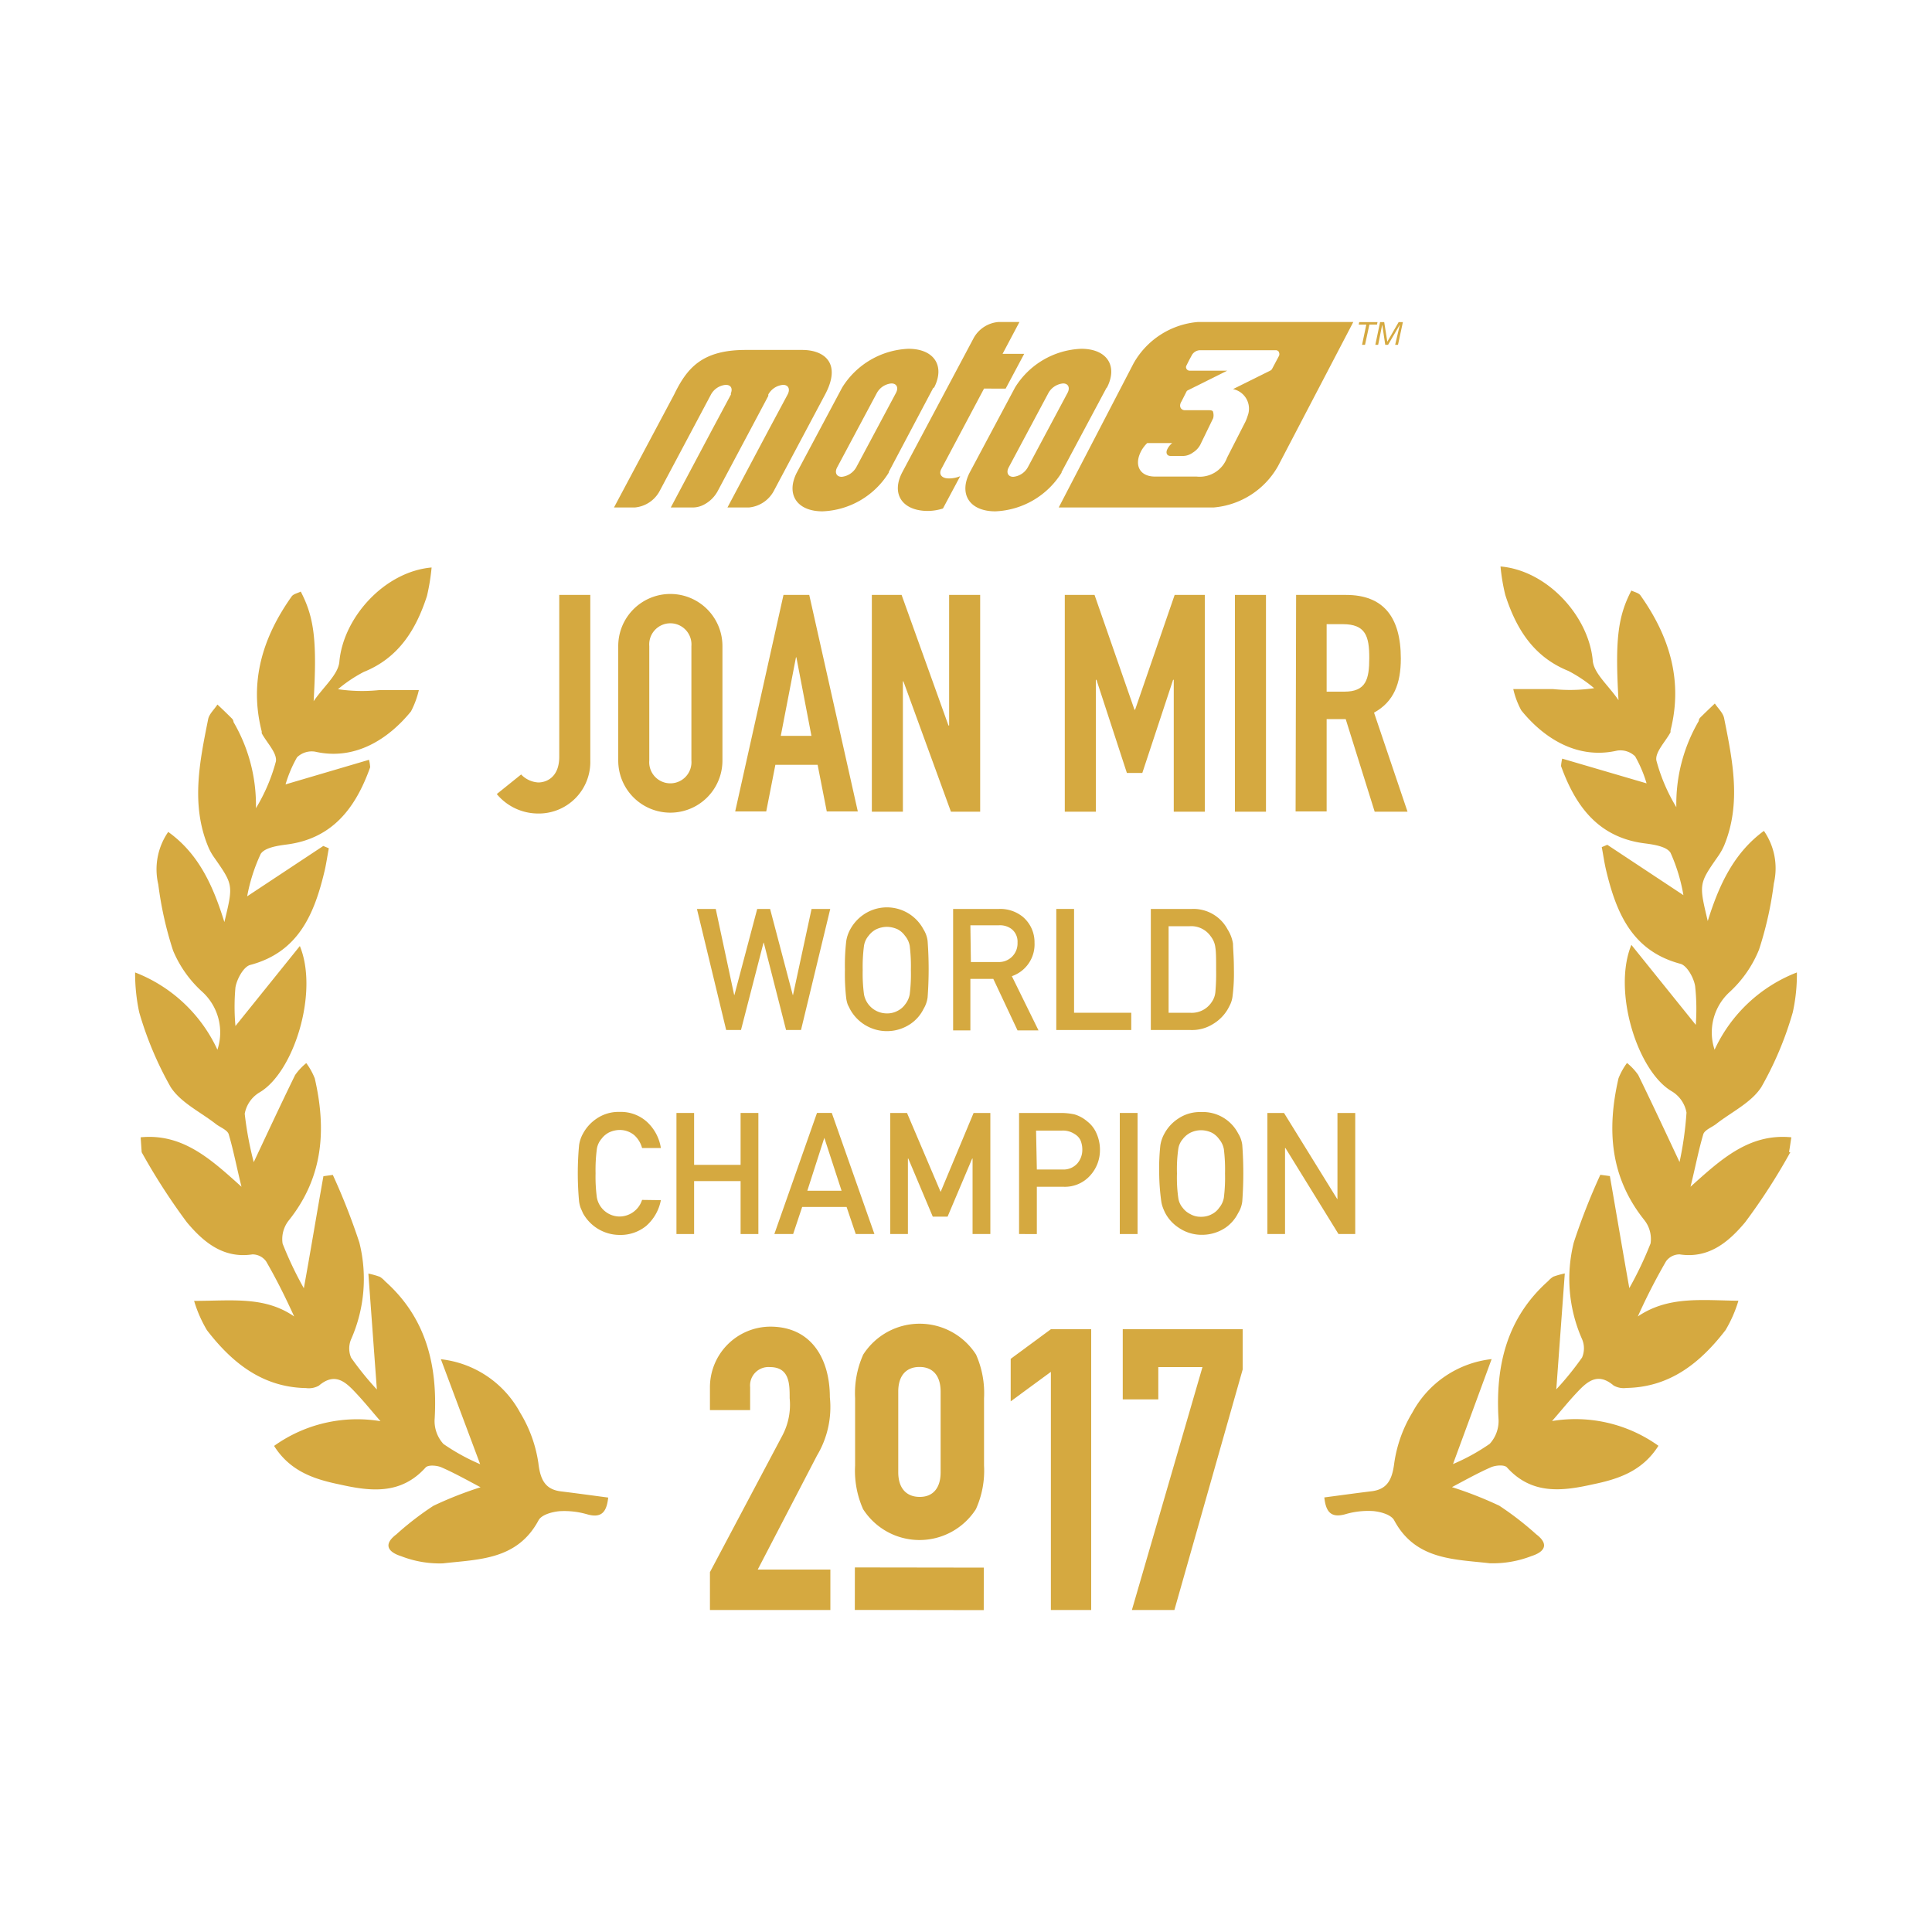<svg id="Calque_1" data-name="Calque 1" xmlns="http://www.w3.org/2000/svg" viewBox="0 0 150 150"><defs><style>.cls-1{fill:#d5a940;}</style></defs><polygon class="cls-1" points="54.11 70.57 55.57 70.57 57 77.25 57.02 77.25 58.79 70.57 59.79 70.57 61.55 77.25 61.57 77.25 63.01 70.57 64.46 70.57 62.19 79.97 61.03 79.97 59.3 73.19 59.28 73.19 57.53 79.97 56.38 79.97 54.11 70.57"/><path class="cls-1" d="M65.6,75.27a16.25,16.25,0,0,1,.1-2.19,2.71,2.71,0,0,1,.3-.9A3.3,3.3,0,0,1,67.06,71a3.21,3.21,0,0,1,4.64,1.16,2.17,2.17,0,0,1,.32.9,29.88,29.88,0,0,1,0,4.37,2.31,2.31,0,0,1-.32.91,3,3,0,0,1-1,1.15A3.26,3.26,0,0,1,66,78.36L65.82,78a2.45,2.45,0,0,1-.12-.5,16.28,16.28,0,0,1-.1-2.18m1.38,0a12.17,12.17,0,0,0,.1,1.88,1.8,1.8,0,0,0,1.77,1.48,1.69,1.69,0,0,0,.86-.21,1.58,1.58,0,0,0,.55-.47,1.75,1.75,0,0,0,.37-.8,12.59,12.59,0,0,0,.09-1.88,12.94,12.94,0,0,0-.09-1.89,1.67,1.67,0,0,0-.37-.78,1.63,1.63,0,0,0-.55-.49,2.06,2.06,0,0,0-.86-.2,2,2,0,0,0-.84.2,1.71,1.71,0,0,0-.57.49,1.57,1.57,0,0,0-.36.78,12.52,12.52,0,0,0-.1,1.89"/><path class="cls-1" d="M74,70.57h3.56a2.77,2.77,0,0,1,1.86.62,2.58,2.58,0,0,1,.9,2,2.61,2.61,0,0,1-1.76,2.6L80.63,80H79l-1.88-4H75.34v4H74Zm1.38,4.12h2.09A1.44,1.44,0,0,0,79,73.19a1.25,1.25,0,0,0-.46-1.06,1.5,1.5,0,0,0-1-.29H75.34Z"/><polygon class="cls-1" points="82.01 70.57 83.39 70.57 83.39 78.63 87.83 78.63 87.83 79.97 82.01 79.97 82.01 70.57"/><path class="cls-1" d="M89.35,70.57h3.19a3,3,0,0,1,2.77,1.59,2.9,2.9,0,0,1,.42,1.11c0,.38.07,1,.07,2a14.14,14.14,0,0,1-.11,2.12,2.13,2.13,0,0,1-.15.54c-.07.15-.15.31-.25.48a3.28,3.28,0,0,1-1.12,1.1,3.06,3.06,0,0,1-1.73.46H89.35Zm1.38,8.06h1.65a1.85,1.85,0,0,0,1.69-.82,1.61,1.61,0,0,0,.29-.77,15.88,15.88,0,0,0,.06-1.72c0-.81,0-1.4-.06-1.75a1.69,1.69,0,0,0-.35-.86,1.84,1.84,0,0,0-1.63-.8H90.73Z"/><path class="cls-1" d="M51.31,93.18a3.54,3.54,0,0,1-1.14,2,3.15,3.15,0,0,1-2.06.7,3.26,3.26,0,0,1-2.85-1.69l-.18-.41a2.45,2.45,0,0,1-.12-.5,23.92,23.92,0,0,1,0-4.37,2.57,2.57,0,0,1,.3-.89,3.24,3.24,0,0,1,1.06-1.17,3,3,0,0,1,1.8-.52,3,3,0,0,1,2.14.8,3.49,3.49,0,0,1,1.05,2H49.85a2.06,2.06,0,0,0-.61-1,1.77,1.77,0,0,0-1.13-.4,2,2,0,0,0-.84.2,1.71,1.71,0,0,0-.57.49,1.57,1.57,0,0,0-.36.78,12.52,12.52,0,0,0-.1,1.89,12.17,12.17,0,0,0,.1,1.88,1.8,1.8,0,0,0,1.77,1.48,1.85,1.85,0,0,0,1.74-1.29Z"/><polygon class="cls-1" points="57.5 91.7 53.89 91.7 53.89 95.81 52.52 95.81 52.52 86.41 53.89 86.41 53.89 90.44 57.5 90.44 57.5 86.41 58.88 86.41 58.88 95.81 57.5 95.81 57.5 91.7"/><path class="cls-1" d="M65.73,93.71H62.28l-.7,2.1H60.12l3.31-9.4h1.15l3.31,9.4H66.44Zm-.39-1.26L64,88.34h0l-1.32,4.11Z"/><polygon class="cls-1" points="69.12 86.41 70.42 86.41 73.03 92.54 75.59 86.41 76.89 86.41 76.89 95.81 75.51 95.81 75.51 89.95 75.48 89.95 73.57 94.46 72.42 94.46 70.52 89.95 70.49 89.95 70.49 95.81 69.12 95.81 69.12 86.41"/><path class="cls-1" d="M79.12,86.41h3.3a5.1,5.1,0,0,1,1,.11,2.74,2.74,0,0,1,1,.55,2.32,2.32,0,0,1,.7.9,3.11,3.11,0,0,1,.28,1.34,2.91,2.91,0,0,1-.71,1.9,2.63,2.63,0,0,1-2.14.93H80.5v3.67H79.12ZM80.5,90.8h2a1.43,1.43,0,0,0,1.16-.49,1.61,1.61,0,0,0,.37-1,1.87,1.87,0,0,0-.15-.8,1.15,1.15,0,0,0-.44-.46,1.64,1.64,0,0,0-1-.27h-2Z"/><rect class="cls-1" x="86.94" y="86.41" width="1.38" height="9.4"/><path class="cls-1" d="M90,91.11a16.83,16.83,0,0,1,.09-2.19,2.7,2.7,0,0,1,.31-.9,3.2,3.2,0,0,1,1.06-1.16,3,3,0,0,1,1.79-.52A3.08,3.08,0,0,1,96.13,88a2.17,2.17,0,0,1,.32.9,29.88,29.88,0,0,1,0,4.37,2.16,2.16,0,0,1-.32.91,3,3,0,0,1-1,1.15,3.26,3.26,0,0,1-1.81.54,3.14,3.14,0,0,1-1.79-.54,3.1,3.1,0,0,1-1.06-1.15c-.07-.14-.13-.28-.18-.41a2.39,2.39,0,0,1-.13-.5A16.86,16.86,0,0,1,90,91.11m1.38,0a11,11,0,0,0,.1,1.88,1.48,1.48,0,0,0,.35.79,1.61,1.61,0,0,0,.58.48,1.59,1.59,0,0,0,.84.21,1.67,1.67,0,0,0,.85-.21,1.51,1.51,0,0,0,.55-.48,1.66,1.66,0,0,0,.37-.79,12.59,12.59,0,0,0,.09-1.88,12.85,12.85,0,0,0-.09-1.89,1.67,1.67,0,0,0-.37-.78,1.63,1.63,0,0,0-.55-.49,2,2,0,0,0-.85-.2,1.93,1.93,0,0,0-.84.2,1.74,1.74,0,0,0-.58.49,1.48,1.48,0,0,0-.35.78,11.2,11.2,0,0,0-.1,1.89"/><polygon class="cls-1" points="98.4 86.41 99.69 86.41 103.82 93.09 103.84 93.09 103.84 86.41 105.22 86.41 105.22 95.81 103.92 95.81 99.8 89.13 99.77 89.13 99.77 95.81 98.4 95.81 98.4 86.41"/><path class="cls-1" d="M45.83,59.05a4,4,0,0,1-4.12,4.11,4.17,4.17,0,0,1-3.14-1.51l1.89-1.52a2,2,0,0,0,1.33.62c.59,0,1.63-.36,1.63-2V46.19h2.41Z"/><path class="cls-1" d="M48,50.16a4,4,0,1,1,8.09,0v8.89a4,4,0,1,1-8.09,0Zm2.41,8.89a1.64,1.64,0,1,0,3.27,0V50.16a1.64,1.64,0,1,0-3.27,0Z"/><path class="cls-1" d="M60.83,46.19h2L66.6,63H64.19l-.71-3.62H60.2L59.49,63H57.08Zm1,4.84H61.8l-1.18,6.1H63Z"/><polygon class="cls-1" points="67.69 46.19 70 46.19 73.64 56.33 73.69 56.33 73.69 46.19 76.1 46.19 76.1 63.02 73.83 63.02 70.14 52.9 70.1 52.9 70.1 63.02 67.69 63.02 67.69 46.19"/><polygon class="cls-1" points="82.67 46.19 84.98 46.19 88.08 55.1 88.13 55.1 91.2 46.19 93.54 46.19 93.54 63.02 91.13 63.02 91.13 52.78 91.08 52.78 88.69 60.01 87.49 60.01 85.13 52.78 85.08 52.78 85.08 63.02 82.67 63.02 82.67 46.19"/><rect class="cls-1" x="95.88" y="46.19" width="2.41" height="16.83"/><path class="cls-1" d="M100.63,46.19h3.88c2.86,0,4.25,1.68,4.25,4.94,0,1.94-.54,3.35-2.08,4.2l2.6,7.69h-2.55l-2.25-7.19H103V63h-2.41ZM103,53.7h1.37c1.68,0,1.94-.94,1.94-2.62s-.28-2.62-2.06-2.62H103Z"/><path class="cls-1" d="M55.12,122.06l5.63-10.62a5.12,5.12,0,0,0,.56-2.88c0-1.1,0-2.42-1.54-2.42a1.43,1.43,0,0,0-1.53,1.56v1.78H55.12v-1.72A4.71,4.71,0,0,1,59.8,103c3.25,0,4.63,2.57,4.63,5.48a7.33,7.33,0,0,1-1,4.53l-4.6,8.85h5.64V125H55.12Z"/><polygon class="cls-1" points="81.59 106.51 78.47 108.8 78.47 105.5 81.59 103.2 84.72 103.2 84.72 125 81.59 125 81.59 106.51"/><path class="cls-1" d="M69.74,114.3c0,1.25.63,1.91,1.65,1.92s1.64-.66,1.64-1.91v-6.26c0-1.26-.62-1.92-1.64-1.92s-1.65.66-1.65,1.91Zm-3.35-5.74a7.36,7.36,0,0,1,.63-3.39,5.2,5.2,0,0,1,8.76,0,7.41,7.41,0,0,1,.62,3.4v5.2a7.28,7.28,0,0,1-.63,3.4,5.2,5.2,0,0,1-8.76,0,7.34,7.34,0,0,1-.62-3.39Z"/><rect class="cls-1" x="69.72" y="118.33" width="3.3" height="10.01" transform="translate(-52.06 194.55) rotate(-89.92)"/><polygon class="cls-1" points="93.36 106.14 89.93 106.14 89.93 108.65 87.17 108.65 87.17 103.2 96.48 103.2 96.48 106.33 91.18 125 87.88 125 93.36 106.14"/><path class="cls-1" d="M11,89.46a48.59,48.59,0,0,0,3.51,5.44c1.25,1.49,2.8,2.84,5.09,2.49a1.31,1.31,0,0,1,1.06.54c.79,1.36,1.49,2.77,2.18,4.28C20.54,100.62,18,101,15.07,101a10.08,10.08,0,0,0,1,2.28c1.95,2.53,4.31,4.43,7.69,4.49a1.59,1.59,0,0,0,1-.19c1.27-1.08,2.1-.26,2.91.61.61.65,1.17,1.34,1.87,2.15a11.09,11.09,0,0,0-8.26,1.92c1.26,2,3.17,2.6,5.12,3,2.37.53,4.72.81,6.64-1.32.2-.23.91-.17,1.27,0,1,.44,2,1,3,1.53a29,29,0,0,0-3.66,1.44,23.28,23.28,0,0,0-2.88,2.22c-1.15.87-.47,1.43.37,1.69a8.23,8.23,0,0,0,3.25.56c2.77-.32,5.76-.25,7.42-3.34.22-.42,1-.65,1.61-.71a6.35,6.35,0,0,1,2.2.25c1.06.29,1.48-.16,1.6-1.31-1.22-.16-2.44-.33-3.67-.48s-1.6-.92-1.75-2.19a10.4,10.4,0,0,0-1.41-3.91,8,8,0,0,0-6.16-4.16l3.05,8.15a16,16,0,0,1-2.85-1.57,2.63,2.63,0,0,1-.68-2c.23-4.14-.68-7.81-3.86-10.64a1.81,1.81,0,0,0-.4-.34,6.58,6.58,0,0,0-.89-.25c.22,3,.43,5.88.66,9a23.58,23.58,0,0,1-2-2.47,1.82,1.82,0,0,1,0-1.43,11.59,11.59,0,0,0,.64-7.51,50.11,50.11,0,0,0-2.06-5.25l-.73.1c-.52,2.92-1,5.84-1.52,8.7a28.07,28.07,0,0,1-1.65-3.47,2.33,2.33,0,0,1,.5-1.82c2.64-3.32,2.92-7,2-11a5.19,5.19,0,0,0-.66-1.19,4.46,4.46,0,0,0-.87.93c-1.11,2.27-2.18,4.57-3.21,6.76A26.7,26.7,0,0,1,19,86.47a2.44,2.44,0,0,1,1.14-1.65c2.67-1.55,4.62-7.78,3.14-11.37l-5,6.21a16.65,16.65,0,0,1,0-3c.11-.65.63-1.6,1.14-1.74,3.78-1,5-4,5.79-7.34.13-.57.21-1.15.32-1.72l-.43-.18-5.91,3.91a13.56,13.56,0,0,1,1.05-3.29c.31-.49,1.31-.64,2-.73,3.56-.45,5.37-2.83,6.5-6a3.16,3.16,0,0,0-.09-.58L22.17,60.9a9.88,9.88,0,0,1,.89-2.1,1.64,1.64,0,0,1,1.41-.44c3.11.71,5.71-1,7.44-3.13a7,7,0,0,0,.61-1.65c-1.19,0-2.14,0-3.09,0a12.83,12.83,0,0,1-3.19-.07,11,11,0,0,1,2-1.34c2.71-1.09,4.06-3.28,4.91-5.9a16.45,16.45,0,0,0,.36-2.21c-3.66.32-6.85,3.88-7.16,7.3-.08,1-1.2,1.92-2,3.08.27-4.64.06-6.48-1-8.51-.23.12-.56.18-.7.37-2.25,3.17-3.32,6.61-2.33,10.49,0,0,0,.1,0,.14.39.73,1.21,1.54,1.1,2.19a13.93,13.93,0,0,1-1.55,3.63,12.77,12.77,0,0,0-1.74-6.69c0-.09-.05-.2-.11-.26-.37-.37-.75-.74-1.14-1.1-.24.38-.64.73-.72,1.14-.66,3.3-1.35,6.62,0,9.89a4.28,4.28,0,0,0,.48.86c1.47,2.11,1.48,2.11.78,5-.88-2.84-2-5.31-4.36-7a5.1,5.1,0,0,0-.77,4.08,27.74,27.74,0,0,0,1.15,5.14A9,9,0,0,0,15.7,77a4.27,4.27,0,0,1,1.18,4.5,11.69,11.69,0,0,0-6.39-6,14.35,14.35,0,0,0,.32,3.1,26.85,26.85,0,0,0,2.44,5.8c.78,1.21,2.31,1.93,3.5,2.86.33.26.87.45,1,.78.38,1.27.62,2.58,1,4.1-2.34-2.1-4.54-4.16-7.83-3.84L11,89.46"/><path class="cls-1" d="M139,89.46a47.21,47.21,0,0,1-3.51,5.44c-1.25,1.49-2.8,2.84-5.08,2.49a1.29,1.29,0,0,0-1.06.54,46.37,46.37,0,0,0-2.19,4.28c2.34-1.59,4.92-1.26,7.81-1.22a10.08,10.08,0,0,1-1,2.28c-1.95,2.53-4.3,4.43-7.69,4.49a1.59,1.59,0,0,1-1-.19c-1.27-1.08-2.1-.26-2.91.61-.61.65-1.16,1.34-1.87,2.15a11.07,11.07,0,0,1,8.26,1.92c-1.26,2-3.17,2.6-5.12,3-2.37.53-4.72.81-6.64-1.32-.2-.23-.9-.17-1.27,0-1,.44-2,1-3,1.53a29.72,29.72,0,0,1,3.67,1.44,24,24,0,0,1,2.87,2.22c1.15.87.47,1.43-.36,1.69a8.27,8.27,0,0,1-3.26.56c-2.77-.32-5.76-.25-7.41-3.34-.23-.42-1-.65-1.62-.71a6.26,6.26,0,0,0-2.19.25c-1.07.29-1.49-.16-1.61-1.31,1.22-.16,2.44-.33,3.67-.48s1.6-.92,1.76-2.19a10.38,10.38,0,0,1,1.4-3.91,8,8,0,0,1,6.16-4.16l-3,8.15a15.69,15.69,0,0,0,2.85-1.57,2.63,2.63,0,0,0,.68-2c-.23-4.14.68-7.81,3.86-10.64a1.81,1.81,0,0,1,.4-.34,6.58,6.58,0,0,1,.89-.25c-.22,3-.43,5.88-.66,9a23.58,23.58,0,0,0,2-2.47,1.82,1.82,0,0,0,0-1.43,11.59,11.59,0,0,1-.64-7.51,50.11,50.11,0,0,1,2.06-5.25l.74.1c.51,2.92,1,5.84,1.51,8.7a28.07,28.07,0,0,0,1.65-3.47,2.36,2.36,0,0,0-.49-1.82c-2.65-3.32-2.92-7-2-11a5.19,5.19,0,0,1,.66-1.19,4.46,4.46,0,0,1,.87.93c1.11,2.27,2.18,4.57,3.21,6.76a26.7,26.7,0,0,0,.54-3.84,2.44,2.44,0,0,0-1.14-1.65c-2.67-1.55-4.62-7.78-3.14-11.37l5,6.21a16.65,16.65,0,0,0-.05-3c-.1-.65-.63-1.6-1.14-1.74-3.78-1-5-4-5.79-7.34-.13-.57-.21-1.15-.32-1.72l.43-.18,5.91,3.91a13.56,13.56,0,0,0-1-3.29c-.3-.49-1.3-.64-2-.73-3.56-.45-5.36-2.83-6.5-6a3.16,3.16,0,0,1,.09-.58l6.55,1.92a9.88,9.88,0,0,0-.89-2.1,1.64,1.64,0,0,0-1.41-.44c-3.11.71-5.71-1-7.43-3.13a6.51,6.51,0,0,1-.62-1.65c1.19,0,2.14,0,3.09,0a12.82,12.82,0,0,0,3.19-.07,11,11,0,0,0-2-1.34c-2.71-1.09-4.06-3.28-4.9-5.9a15,15,0,0,1-.37-2.21c3.66.32,6.85,3.88,7.16,7.3.08,1,1.21,1.92,2,3.08-.27-4.64-.06-6.48,1-8.51.24.12.56.18.7.37,2.25,3.17,3.32,6.61,2.34,10.49,0,0,0,.1,0,.14-.39.73-1.21,1.54-1.1,2.19a13.93,13.93,0,0,0,1.55,3.63,12.77,12.77,0,0,1,1.74-6.69c0-.09.05-.2.11-.26.37-.37.76-.74,1.14-1.1.25.38.64.73.72,1.14.66,3.3,1.35,6.62,0,9.89a4.89,4.89,0,0,1-.49.86c-1.47,2.11-1.47,2.11-.78,5,.88-2.84,2.05-5.31,4.36-7a5.1,5.1,0,0,1,.77,4.08,27.74,27.74,0,0,1-1.15,5.14A9.14,9.14,0,0,1,134.31,77a4.25,4.25,0,0,0-1.19,4.5,11.69,11.69,0,0,1,6.39-6,13.74,13.74,0,0,1-.32,3.1,26.36,26.36,0,0,1-2.44,5.8c-.78,1.21-2.31,1.93-3.5,2.86-.33.26-.87.45-1,.78-.38,1.27-.62,2.58-1,4.1,2.34-2.1,4.54-4.16,7.83-3.84-.06.38-.11.76-.18,1.14"/><path class="cls-1" d="M59.65,30.63l0,.11-1.37,2.58-2.57,4.83a2.55,2.55,0,0,1-1,1,1.87,1.87,0,0,1-.88.25H52.08l3.23-6.08,1.44-2.69a.27.27,0,0,1,0-.11c.14-.36,0-.64-.4-.64a1.45,1.45,0,0,0-1.15.75l-1.43,2.69-2.57,4.83a2.43,2.43,0,0,1-1.91,1.25H47.67l4.67-8.77c1-2.06,2.17-3.46,5.55-3.46h4.4c1.68,0,3.08,1,1.77,3.46l-4,7.52a2.45,2.45,0,0,1-1.91,1.25H56.48l3.23-6.08,1.44-2.69c.22-.42.06-.75-.35-.75a1.45,1.45,0,0,0-1.15.75m16.75-.46L73.09,36.4c-.22.4,0,.7.46.74a2.22,2.22,0,0,0,1-.17l-1.34,2.51a4,4,0,0,1-1.16.19c-2,0-2.88-1.32-2-3l5.57-10.47A2.43,2.43,0,0,1,77.52,25h1.63l-1.31,2.47h1.68l-1.44,2.7ZM65,36.28c-.22.4-.06.74.35.74a1.47,1.47,0,0,0,1.13-.74l3.08-5.77c.22-.41.06-.74-.35-.74a1.44,1.44,0,0,0-1.13.74Zm7.45-6.15L69,36.65l0,.05a6.33,6.33,0,0,1-5.14,3c-2,0-2.85-1.33-2-3l3.53-6.62a6.36,6.36,0,0,1,5.14-3c2,0,2.85,1.33,2,3Zm5.87,6.15c-.22.4-.06.74.35.74a1.45,1.45,0,0,0,1.13-.74l3.08-5.77c.22-.41.06-.74-.34-.74a1.46,1.46,0,0,0-1.14.74Zm7.58-6.15-3.48,6.52,0,.05a6.36,6.36,0,0,1-5.14,3c-2,0-2.85-1.33-2-3l3.53-6.62a6.33,6.33,0,0,1,5.14-3c2,0,2.85,1.33,2,3Z"/><path class="cls-1" d="M82.2,39.4,88,28.23A6.34,6.34,0,0,1,93,25h12.07L99.23,36.18a6.35,6.35,0,0,1-5,3.22H82.2ZM99.29,27.32a.28.28,0,0,0-.24-.13H93.19a.76.76,0,0,0-.63.34l-.23.42h0l-.21.42a.26.26,0,0,0,0,.27.29.29,0,0,0,.24.14h2.92L92.23,30.3a.23.23,0,0,0-.12.12l-.35.69-.06.11c-.19.35,0,.63.3.63h1.89c.27,0,.29.1.3.16a.91.91,0,0,1,0,.46l-1,2.06a1.6,1.6,0,0,1-.58.61,1.32,1.32,0,0,1-.72.26h-1c-.3,0-.38-.24-.28-.48a1.4,1.4,0,0,1,.4-.52H89.07a2.53,2.53,0,0,0-.46.6c-.59,1.1-.13,2,1.06,2H92.9a2.26,2.26,0,0,0,2.37-1.47l1.43-2.8a3.86,3.86,0,0,0,.17-.45,1.55,1.55,0,0,0-1.14-2.07l2.92-1.45a.3.3,0,0,0,.12-.13l.53-1a.32.32,0,0,0,0-.27"/><polygon class="cls-1" points="106.91 25.2 106.32 25.2 105.98 26.77 105.75 26.77 106.08 25.2 105.49 25.2 105.53 25.01 106.95 25.01 106.91 25.2"/><polygon class="cls-1" points="107.15 25.01 107.47 25.01 107.71 26.53 107.71 26.53 108.59 25.01 108.92 25.01 108.54 26.77 108.32 26.77 108.68 25.23 108.67 25.23 107.77 26.77 107.55 26.77 107.32 25.23 107.31 25.23 107 26.77 106.78 26.77 107.15 25.01"/></svg>